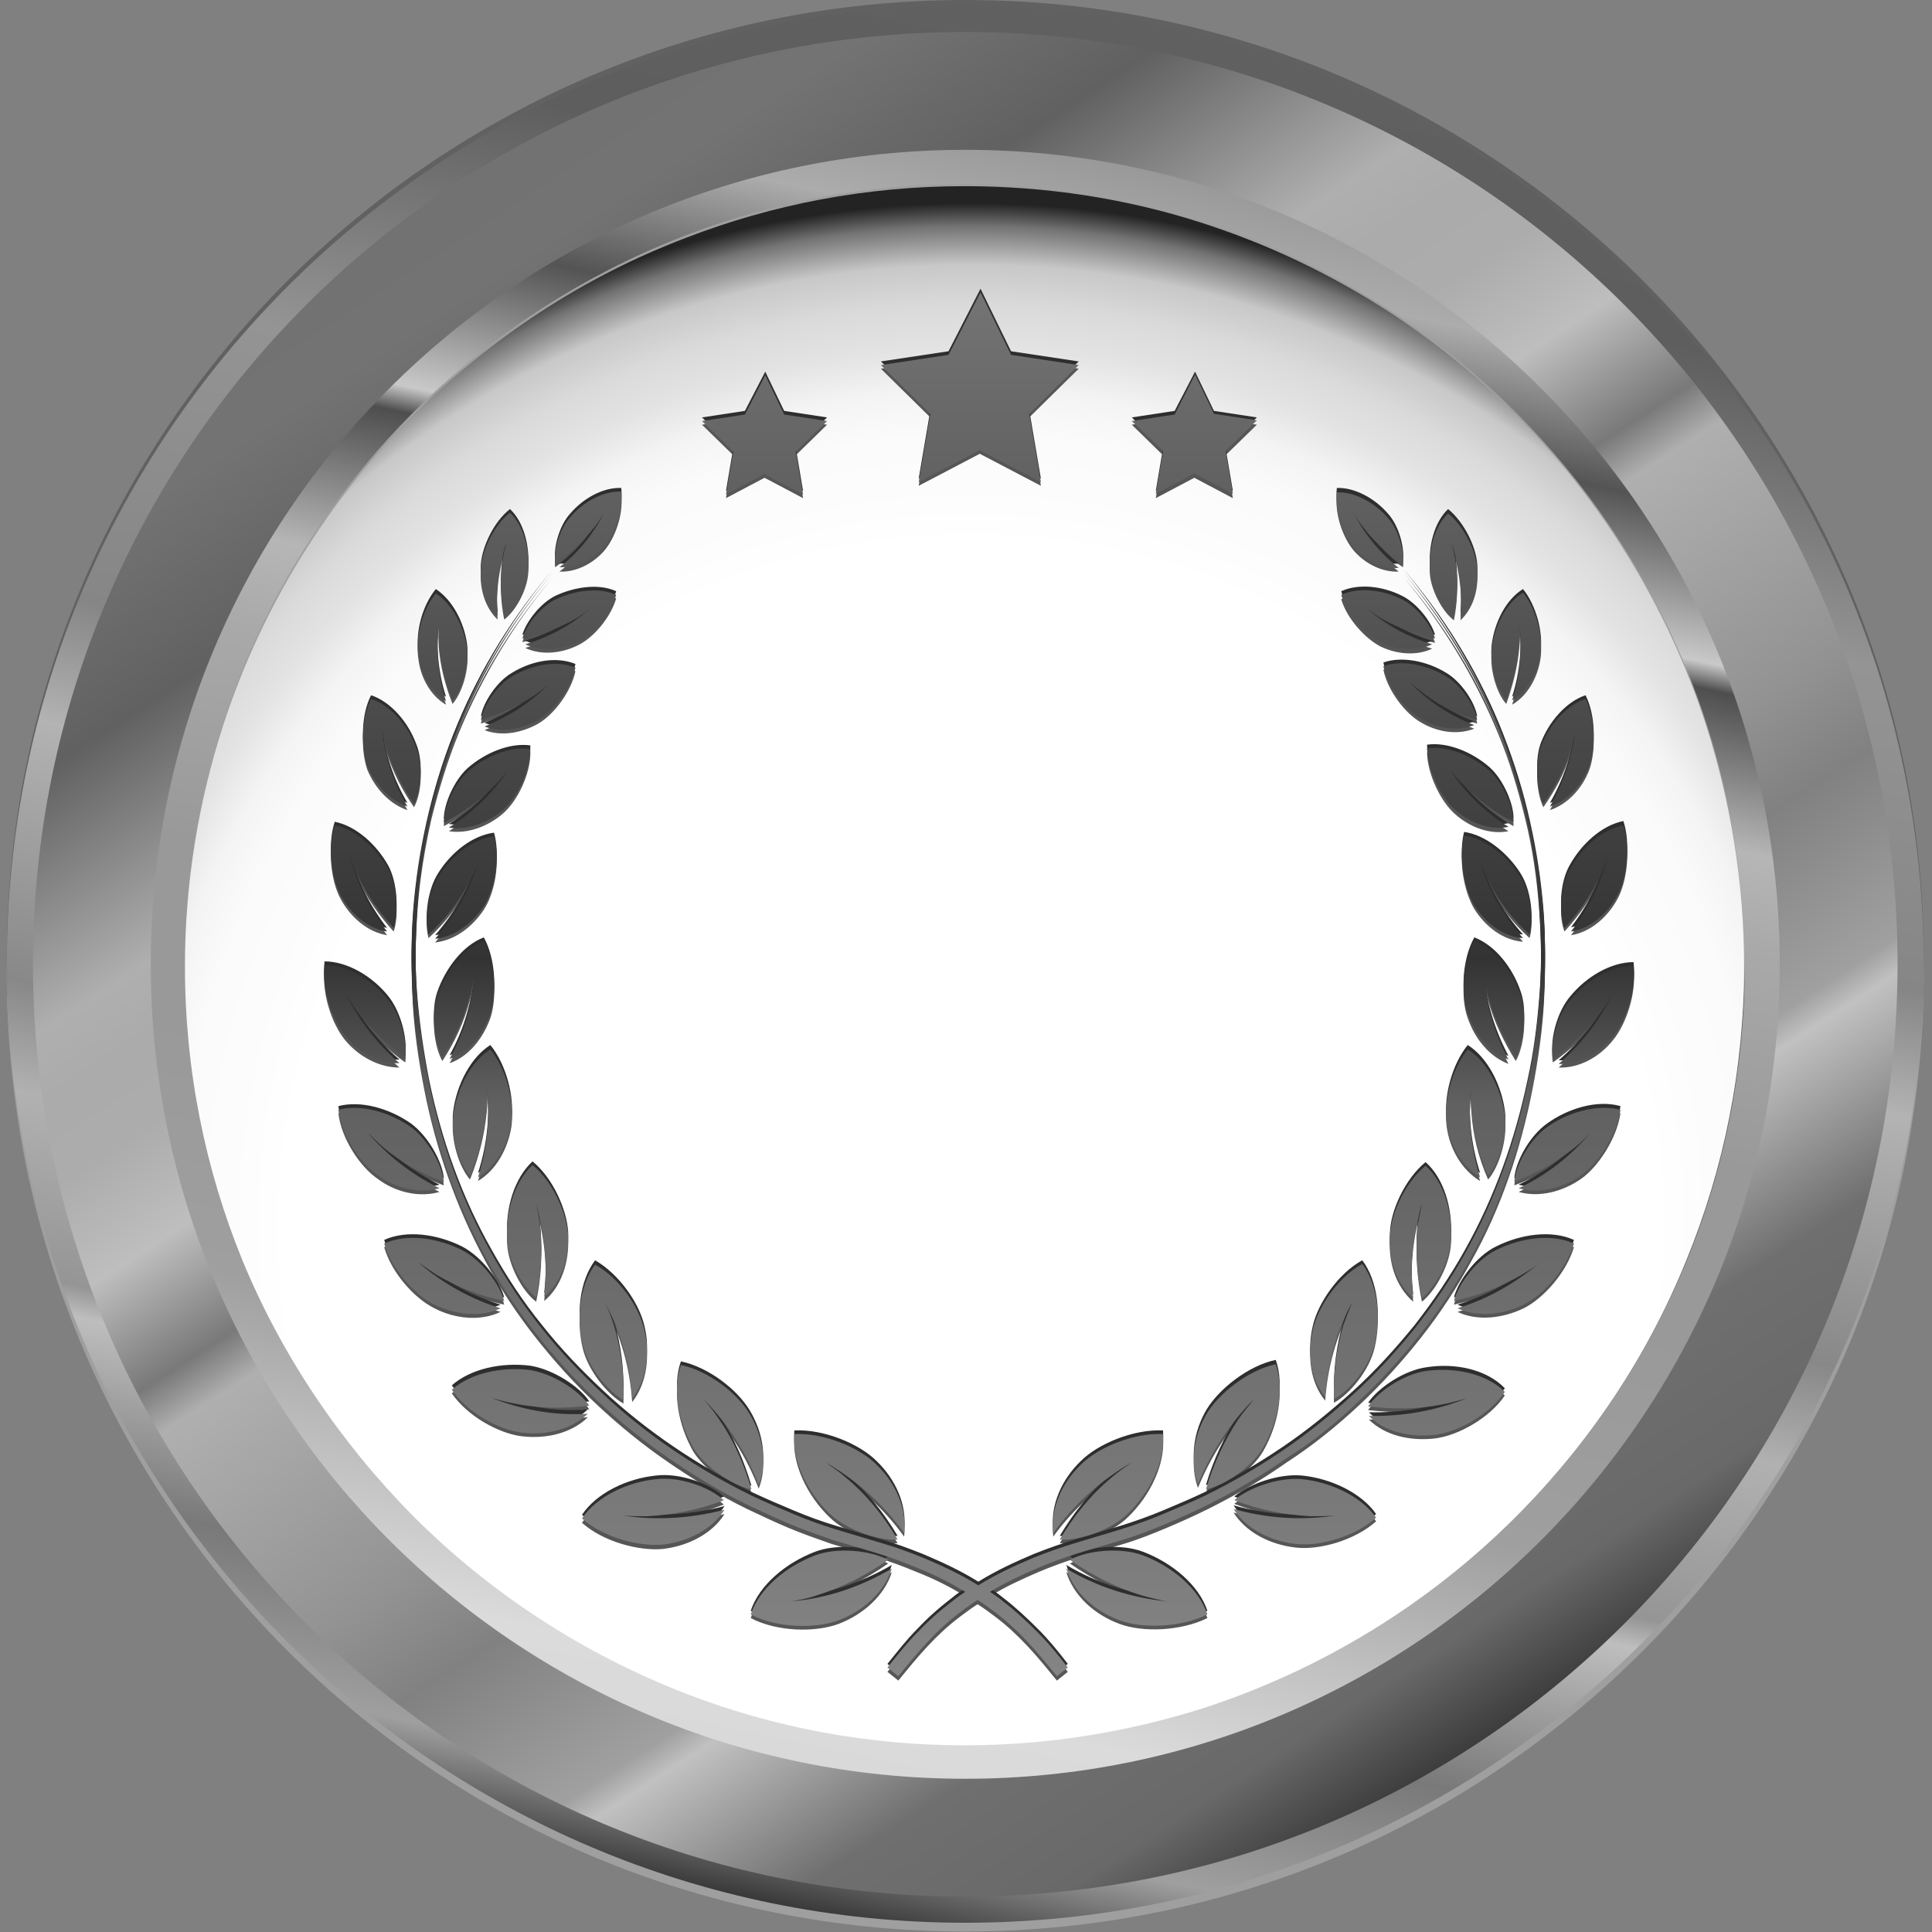 <svg width="177" height="177" viewBox="0 0 177 177" fill="none" xmlns="http://www.w3.org/2000/svg">
<rect x="0" y="0" width="177" height="177" fill="#808080" stroke="none"/>
<path d="M88.431 176.953C136.927 176.953 176.241 137.639 176.241 89.143C176.241 40.647 136.927 1.333 88.431 1.333C39.935 1.333 0.621 40.647 0.621 89.143C0.621 137.639 39.935 176.953 88.431 176.953Z" fill="#9F9F9F"/>
<path d="M88.431 175.621C136.927 175.621 176.241 136.307 176.241 87.811C176.241 39.314 136.927 0 88.431 0C39.935 0 0.621 39.314 0.621 87.811C0.621 136.307 39.935 175.621 88.431 175.621Z" fill="#616161"/>
<path d="M88.431 176.153C136.927 176.153 176.241 136.84 176.241 88.344C176.241 39.847 136.927 0.533 88.431 0.533C39.935 0.533 0.621 39.847 0.621 88.344C0.621 136.84 39.935 176.153 88.431 176.153Z" fill="url(#paint0_linear_801_1063)"/>
<path d="M88.431 173.755C135.603 173.755 173.843 135.515 173.843 88.343C173.843 41.172 135.603 2.932 88.431 2.932C41.26 2.932 3.02 41.172 3.02 88.343C3.02 135.515 41.26 173.755 88.431 173.755Z" fill="url(#paint1_linear_801_1063)"/>
<path d="M88.431 162.962C129.642 162.962 163.05 129.554 163.05 88.343C163.05 47.133 129.642 13.725 88.431 13.725C47.22 13.725 13.812 47.133 13.812 88.343C13.812 129.554 47.22 162.962 88.431 162.962Z" fill="url(#paint2_linear_801_1063)"/>
<path d="M88.365 17.922C127.606 17.922 159.519 49.635 159.786 88.81C159.786 88.61 159.786 88.477 159.786 88.277C159.786 48.836 127.806 16.856 88.365 16.856C48.924 16.856 16.944 48.836 16.944 88.277C16.944 88.477 16.944 88.61 16.944 88.81C17.277 49.635 49.124 17.922 88.365 17.922Z" fill="#9F9F9F"/>
<path d="M88.431 158.765C49.19 158.765 17.277 127.052 17.011 87.877C17.011 88.077 17.011 88.21 17.011 88.41C17.011 127.851 48.99 159.831 88.431 159.831C127.873 159.831 159.852 127.851 159.852 88.41C159.852 88.21 159.852 88.077 159.852 87.877C159.519 127.052 127.673 158.765 88.431 158.765Z" fill="#616161"/>
<path d="M37.864 138.911C44.926 145.973 53.388 151.503 62.848 155.167C70.776 158.232 79.371 159.897 88.365 159.897C95.893 159.897 103.222 158.698 110.018 156.566C121.011 153.035 130.871 146.972 138.866 138.977C145.528 132.315 150.925 124.32 154.522 115.393C157.92 107.065 159.786 98.004 159.786 88.477C159.786 80.748 158.52 73.287 156.254 66.291C152.723 55.498 146.727 45.838 138.866 37.976C130.871 29.981 121.011 23.918 110.018 20.387C103.155 18.189 95.893 17.056 88.365 17.056C79.371 17.056 70.776 18.722 62.848 21.786C53.388 25.384 44.926 30.98 37.864 38.043C30.003 45.904 24.006 55.565 20.475 66.358C18.21 73.353 16.944 80.815 16.944 88.543C16.944 98.07 18.81 107.131 22.208 115.459C25.805 124.187 31.202 132.182 37.864 138.911Z" fill="url(#paint3_radial_801_1063)"/>
<path d="M75.972 138.977C73.973 137.045 72.574 134.18 72.774 131.715C75.439 131.582 78.704 132.915 80.303 134.514C82.035 136.179 83.101 138.511 82.834 140.776C80.902 138.111 78.437 135.913 75.639 134.314C76.305 134.78 76.905 135.18 77.504 135.713C79.436 137.312 80.969 139.244 82.235 141.376C80.502 141.509 77.571 140.576 75.972 138.977ZM68.843 136.779C68.177 134.514 67.244 132.315 65.845 130.316C65.445 129.717 64.979 129.117 64.446 128.517C66.711 130.783 68.377 133.448 69.51 136.379C70.309 134.38 69.909 131.915 68.71 129.917C67.578 127.984 64.912 125.919 62.381 125.386C61.581 127.651 62.181 130.649 63.514 132.981C64.646 134.78 67.111 136.446 68.843 136.779ZM54.519 116.192C53.12 118.058 52.787 120.989 53.387 123.521C53.853 125.519 55.652 127.785 57.118 128.584C57.184 126.252 56.918 123.987 56.252 121.788C56.052 121.122 55.785 120.389 55.452 119.723C56.918 122.455 57.717 125.386 57.917 128.451C59.183 126.852 59.583 124.453 59.05 122.255C58.583 120.123 56.718 117.391 54.519 116.192ZM52.054 113.594C51.921 111.528 50.655 108.664 48.79 107.131C47.124 108.664 46.325 111.395 46.458 113.86C46.524 115.859 47.857 118.324 49.123 119.257C49.589 117.058 49.722 114.86 49.456 112.594C49.389 111.928 49.256 111.195 49.056 110.529C49.922 113.327 50.189 116.259 49.856 119.19C51.388 117.924 52.121 115.726 52.054 113.594ZM43.793 108.197C45.458 107.198 46.524 105.266 46.858 103.2C47.124 101.202 46.391 98.27 44.925 96.472C43.127 97.604 41.861 100.069 41.528 102.468C41.261 104.4 42.061 106.931 43.06 108.064C43.859 106.065 44.392 104 44.592 101.868C44.659 101.202 44.659 100.535 44.592 99.869C44.925 102.667 44.659 105.466 43.793 108.197ZM44.925 93.273C45.525 91.475 45.392 88.543 44.326 86.611C42.394 87.344 40.795 89.476 40.062 91.608C39.462 93.34 39.795 95.939 40.528 97.204C41.661 95.472 42.527 93.607 43.06 91.608C43.26 91.008 43.327 90.342 43.46 89.676C43.26 92.407 42.527 95.006 41.194 97.404C42.927 96.805 44.259 95.139 44.925 93.273ZM39.262 85.945C40.728 84.612 41.927 83.08 42.927 81.281C43.26 80.748 43.46 80.149 43.726 79.616C42.927 82.081 41.594 84.346 39.862 86.345C41.661 86.145 43.26 84.946 44.326 83.347C45.325 81.814 45.858 79.016 45.258 76.951C43.26 77.217 41.328 78.75 40.129 80.682C39.196 82.147 38.863 84.612 39.262 85.945ZM41.128 76.151C42.794 76.418 44.659 75.751 46.058 74.552C47.391 73.42 48.59 70.955 48.59 68.956C46.724 68.689 44.459 69.622 42.86 71.021C41.594 72.154 40.661 74.352 40.661 75.685C42.327 74.819 43.926 73.753 45.258 72.354C45.658 71.954 46.058 71.488 46.458 71.021C45.059 73.087 43.26 74.819 41.128 76.151ZM46.924 62.294C45.525 63.093 44.259 65.025 44.059 66.291C45.791 65.758 47.457 65.025 48.989 64.026C49.456 63.693 49.922 63.359 50.322 62.96C48.656 64.692 46.658 65.958 44.392 66.891C45.925 67.49 47.79 67.157 49.323 66.291C50.788 65.425 52.321 63.359 52.72 61.494C50.922 60.828 48.656 61.294 46.924 62.294ZM56.451 54.832C54.852 54.099 52.654 54.432 50.922 55.231C49.523 55.898 48.19 57.63 47.857 58.829C49.523 58.496 51.188 57.896 52.72 57.03C53.187 56.764 53.653 56.431 54.053 56.097C52.321 57.63 50.322 58.696 48.123 59.362C49.523 60.028 51.321 59.895 52.854 59.162C54.319 58.496 55.918 56.63 56.451 54.832ZM72.508 147.039C73.307 146.906 74.04 146.772 74.773 146.506C77.171 145.773 79.37 144.64 81.369 143.241C79.77 142.375 76.705 142.042 74.64 142.842C72.041 143.841 69.576 145.84 68.777 148.238C71.175 149.504 74.706 149.571 76.838 148.771C79.103 147.905 81.035 146.173 81.702 144.041C78.837 145.773 75.772 146.772 72.508 147.039ZM57.051 139.244C57.784 139.31 58.583 139.31 59.316 139.31C61.715 139.177 64.046 138.711 66.312 137.845C65.046 136.646 62.248 135.646 60.116 135.913C57.451 136.179 54.653 137.512 53.32 139.51C55.252 141.243 58.517 142.109 60.715 141.909C63.047 141.642 65.246 140.51 66.378 138.711C63.314 139.51 60.182 139.71 57.051 139.244ZM44.992 128.384C45.658 128.584 46.391 128.784 47.124 128.917C49.389 129.384 51.721 129.384 53.986 129.117C53.053 127.718 50.655 126.186 48.59 125.852C45.991 125.519 43.127 126.119 41.394 127.651C42.794 129.717 45.658 131.316 47.79 131.582C50.055 131.849 52.321 131.316 53.853 129.85C50.855 130.05 47.857 129.517 44.992 128.384ZM45.858 120.189C43.06 119.323 40.462 117.858 38.263 115.926C38.796 116.325 39.396 116.725 39.995 117.125C41.927 118.257 43.993 119.057 46.191 119.523C45.791 117.991 44.126 115.792 42.327 114.86C40.062 113.727 37.264 113.327 35.198 114.26C35.865 116.592 37.93 118.924 39.795 119.856C41.727 120.856 44.059 121.056 45.858 120.189ZM40.262 109.197C37.73 107.931 35.465 106.199 33.666 104.067C34.132 104.533 34.599 104.999 35.132 105.466C36.797 106.865 38.663 107.864 40.661 108.597C40.528 107.065 39.196 104.733 37.663 103.6C35.665 102.201 33.066 101.468 31.001 102.001C31.268 104.266 32.933 106.865 34.599 107.997C36.264 109.263 38.463 109.73 40.262 109.197ZM36.597 97.804C34.532 96.005 32.867 93.873 31.667 91.408C32 91.941 32.334 92.541 32.733 93.074C33.999 94.739 35.465 96.138 37.13 97.338C37.33 95.872 36.731 93.407 35.532 91.941C34.066 90.142 31.801 88.81 29.735 88.81C29.469 91.008 30.401 93.806 31.601 95.272C32.867 96.805 34.732 97.804 36.597 97.804ZM35.465 85.678C33.866 83.613 32.667 81.281 32.067 78.75C32.267 79.349 32.467 79.949 32.733 80.482C33.599 82.281 34.732 83.88 36.065 85.345C36.531 84.013 36.398 81.548 35.598 80.015C34.532 78.083 32.667 76.351 30.668 75.951C30.002 77.95 30.335 80.748 31.201 82.347C32.134 84.079 33.733 85.412 35.465 85.678ZM37.33 74.219C36.065 72.087 35.265 69.689 34.998 67.157C35.132 67.757 35.265 68.356 35.398 68.889C35.998 70.755 36.864 72.42 37.93 73.953C38.596 72.753 38.796 70.422 38.13 68.823C37.397 66.824 35.798 64.959 33.999 64.359C33.066 66.158 33.066 68.889 33.666 70.555C34.399 72.287 35.731 73.686 37.33 74.219ZM40.861 64.559C40.129 62.294 39.929 59.895 40.195 57.497C40.195 58.096 40.195 58.629 40.195 59.229C40.328 61.028 40.795 62.827 41.461 64.492C42.327 63.493 42.993 61.361 42.794 59.762C42.527 57.763 41.461 55.698 39.929 54.698C38.663 56.231 38.063 58.696 38.33 60.361C38.53 62.094 39.462 63.759 40.861 64.559ZM46.391 50.035C46.258 50.568 46.125 51.101 46.058 51.634C45.791 53.366 45.858 55.098 46.191 56.764C47.191 56.031 48.257 54.165 48.39 52.566C48.523 50.634 47.99 48.502 46.724 47.303C45.259 48.436 44.193 50.701 44.059 52.3C43.926 53.966 44.459 55.698 45.592 56.764C45.392 54.498 45.658 52.233 46.391 50.035ZM54.453 48.702C54.786 48.303 55.052 47.836 55.319 47.436C54.319 49.368 52.987 51.034 51.255 52.367C52.72 52.433 54.253 51.7 55.319 50.501C56.318 49.368 57.118 47.17 56.918 45.438C55.252 45.371 53.453 46.37 52.254 47.77C51.255 48.836 50.722 50.834 50.855 51.967C52.187 51.034 53.387 49.968 54.453 48.702ZM124.541 128.717C126.606 126.785 128.472 124.72 130.204 122.521C131.936 120.323 133.468 117.991 134.801 115.526C137.532 110.662 139.331 105.266 140.397 99.803C140.93 97.071 141.33 94.273 141.463 91.541C141.596 88.743 141.596 85.945 141.33 83.213C141.063 80.415 140.597 77.684 139.931 74.952C139.265 72.22 138.398 69.622 137.332 67.024C135.201 61.894 132.202 57.097 128.605 52.9C132.136 57.163 135.067 61.96 137.199 67.09C138.265 69.622 139.065 72.287 139.731 75.019C140.397 77.684 140.797 80.482 140.997 83.213C141.197 85.945 141.263 88.743 141.063 91.541C140.864 94.273 140.53 97.071 139.931 99.736C138.798 105.133 136.933 110.396 134.201 115.259C132.869 117.658 131.27 119.99 129.604 122.122C127.872 124.254 126.006 126.319 123.941 128.184C121.876 130.05 119.744 131.782 117.479 133.314C115.213 134.847 112.815 136.246 110.35 137.445C109.084 138.045 107.818 138.578 106.552 139.111C105.286 139.644 103.954 140.11 102.688 140.51C102.022 140.71 101.356 140.909 100.689 141.109C100.023 141.309 99.357 141.509 98.691 141.709C97.358 142.109 96.026 142.575 94.693 143.108C92.961 143.841 91.229 144.64 89.63 145.64C88.031 144.64 86.299 143.841 84.567 143.108C83.234 142.575 81.968 142.109 80.569 141.709C79.903 141.509 79.237 141.309 78.57 141.109C77.904 140.909 77.238 140.71 76.572 140.51C75.239 140.11 73.973 139.644 72.707 139.111C71.442 138.578 70.176 138.045 68.91 137.445C66.445 136.246 64.046 134.847 61.781 133.314C59.516 131.782 57.317 130.05 55.319 128.184C53.32 126.319 51.388 124.32 49.656 122.122C47.923 119.99 46.391 117.658 45.059 115.259C42.327 110.462 40.462 105.199 39.329 99.736C38.796 97.004 38.396 94.273 38.196 91.541C37.997 88.81 38.063 86.011 38.263 83.213C38.463 80.482 38.929 77.684 39.529 75.019C40.195 72.354 40.995 69.689 42.061 67.09C44.193 61.96 47.057 57.163 50.655 52.9C47.057 57.097 44.059 61.894 41.927 67.024C40.861 69.555 39.995 72.22 39.329 74.952C38.663 77.684 38.196 80.415 37.93 83.213C37.663 86.011 37.663 88.81 37.797 91.541C37.93 94.34 38.33 97.071 38.863 99.803C39.929 105.266 41.794 110.596 44.459 115.526C45.791 117.991 47.324 120.323 49.056 122.521C50.788 124.72 52.654 126.785 54.719 128.717C56.785 130.649 58.916 132.382 61.248 133.981C63.58 135.58 65.978 137.045 68.444 138.245C69.709 138.844 70.975 139.444 72.241 139.977C73.507 140.51 74.84 140.976 76.172 141.442C76.838 141.642 77.504 141.842 78.171 142.042C78.837 142.242 79.503 142.442 80.169 142.642C81.502 143.041 82.768 143.508 84.034 144.041C85.566 144.64 87.032 145.373 88.431 146.239C88.031 146.506 87.631 146.772 87.231 147.105C86.099 147.972 85.033 148.904 84.034 149.97C83.034 150.97 82.168 152.102 81.302 153.168L82.301 153.968C83.167 152.902 84.034 151.836 84.966 150.836C85.899 149.837 86.898 148.904 87.964 148.105C88.497 147.705 89.03 147.305 89.563 146.972C90.096 147.305 90.629 147.705 91.162 148.105C92.228 148.904 93.228 149.837 94.16 150.836C95.093 151.836 95.959 152.902 96.825 153.968L97.825 153.168C96.959 152.036 96.092 150.97 95.093 149.97C94.094 148.971 93.028 147.972 91.895 147.105C91.495 146.772 91.096 146.506 90.696 146.239C92.095 145.373 93.561 144.707 95.093 144.041C96.359 143.508 97.625 143.041 98.957 142.642C99.624 142.442 100.29 142.242 100.956 142.042C101.622 141.842 102.288 141.642 102.955 141.442C104.287 141.043 105.62 140.51 106.885 139.977C108.151 139.444 109.484 138.844 110.683 138.245C113.215 136.979 115.613 135.58 117.878 133.981C120.343 132.382 122.542 130.583 124.541 128.717ZM103.688 134.314C103.021 134.78 102.422 135.18 101.822 135.713C99.89 137.312 98.358 139.244 97.092 141.376C98.891 141.509 101.822 140.51 103.354 138.977C105.353 137.045 106.752 134.18 106.552 131.715C103.887 131.582 100.623 132.915 99.024 134.514C97.292 136.179 96.226 138.511 96.492 140.776C98.424 138.111 100.889 135.979 103.688 134.314ZM114.88 128.517C114.414 129.117 113.948 129.65 113.481 130.316C112.149 132.315 111.149 134.514 110.483 136.779C112.149 136.446 114.68 134.78 115.746 132.915C117.079 130.583 117.678 127.585 116.879 125.32C114.347 125.853 111.682 127.984 110.55 129.85C109.351 131.849 109.017 134.314 109.75 136.312C110.949 133.381 112.682 130.716 114.88 128.517ZM123.874 119.657C123.608 120.323 123.341 120.989 123.075 121.722C122.409 123.987 122.142 126.252 122.209 128.517C123.675 127.718 125.473 125.519 125.94 123.454C126.539 120.922 126.206 117.991 124.807 116.125C122.609 117.325 120.743 120.056 120.277 122.122C119.744 124.32 120.077 126.719 121.409 128.318C121.609 125.32 122.409 122.388 123.874 119.657ZM130.27 119.257C131.536 118.257 132.869 115.792 132.935 113.86C133.069 111.329 132.269 108.597 130.603 107.131C128.738 108.664 127.406 111.528 127.339 113.594C127.206 115.792 127.939 117.924 129.471 119.257C129.138 116.325 129.404 113.394 130.27 110.596C130.137 111.262 130.004 111.995 129.871 112.661C129.671 114.86 129.804 117.058 130.27 119.257ZM134.801 101.868C134.934 104 135.467 106.132 136.333 108.064C137.332 106.931 138.132 104.333 137.865 102.468C137.532 100.069 136.267 97.604 134.468 96.472C133.002 98.27 132.269 101.202 132.536 103.2C132.802 105.266 133.935 107.198 135.6 108.197C134.734 105.466 134.468 102.667 134.801 99.869C134.734 100.535 134.734 101.202 134.801 101.868ZM138.865 97.204C139.598 95.939 139.931 93.34 139.331 91.608C138.598 89.409 136.999 87.344 135.067 86.611C134.001 88.543 133.801 91.475 134.468 93.273C135.134 95.206 136.466 96.805 138.199 97.471C136.933 95.072 136.133 92.474 135.933 89.743C136 90.409 136.133 91.008 136.333 91.675C136.866 93.607 137.799 95.472 138.865 97.204ZM140.131 85.945C140.53 84.612 140.264 82.147 139.265 80.615C138.065 78.75 136.067 77.151 134.135 76.884C133.602 78.949 134.135 81.681 135.067 83.28C136.133 84.946 137.732 86.145 139.531 86.278C137.799 84.346 136.466 82.081 135.667 79.549C135.933 80.149 136.133 80.682 136.466 81.215C137.399 83.08 138.665 84.612 140.131 85.945ZM138.665 75.685C138.665 74.352 137.732 72.154 136.466 71.021C134.867 69.622 132.602 68.689 130.737 68.956C130.803 71.021 132.003 73.42 133.268 74.552C134.668 75.818 136.533 76.484 138.199 76.151C136.067 74.819 134.268 73.087 132.869 70.955C133.268 71.421 133.602 71.887 134.068 72.287C135.467 73.686 136.999 74.819 138.665 75.685ZM135.334 66.291C135.134 65.025 133.868 63.093 132.469 62.294C130.737 61.227 128.405 60.761 126.739 61.361C127.139 63.293 128.738 65.358 130.137 66.158C131.669 67.09 133.535 67.357 135.067 66.757C132.802 65.891 130.803 64.559 129.138 62.827C129.604 63.226 130.004 63.559 130.47 63.892C131.936 65.092 133.602 65.825 135.334 66.291ZM131.47 58.896C131.136 57.697 129.804 55.964 128.405 55.298C126.673 54.432 124.474 54.165 122.875 54.898C123.408 56.697 125.074 58.496 126.473 59.229C128.005 59.962 129.804 60.095 131.203 59.429C129.005 58.763 127.006 57.697 125.274 56.164C125.74 56.497 126.14 56.83 126.606 57.097C128.205 57.963 129.804 58.496 131.47 58.896ZM104.753 142.842C102.688 142.042 99.557 142.375 98.025 143.241C100.023 144.64 102.222 145.773 104.62 146.506C105.353 146.706 106.153 146.906 106.885 147.039C103.621 146.706 100.49 145.706 97.691 144.041C98.358 146.173 100.223 147.905 102.555 148.771C104.687 149.571 108.218 149.437 110.616 148.238C109.817 145.906 107.352 143.841 104.753 142.842ZM119.277 135.846C117.145 135.646 114.347 136.646 113.081 137.778C115.347 138.644 117.612 139.111 120.077 139.244C120.81 139.244 121.609 139.244 122.342 139.177C119.211 139.644 116.08 139.444 113.015 138.578C114.147 140.376 116.346 141.509 118.678 141.776C120.876 142.042 124.141 141.109 126.073 139.377C124.741 137.445 121.942 136.179 119.277 135.846ZM130.737 125.919C128.671 126.186 126.273 127.785 125.34 129.184C127.605 129.45 129.937 129.45 132.202 128.984C132.935 128.851 133.602 128.651 134.334 128.451C131.536 129.583 128.472 130.116 125.407 130.05C126.873 131.516 129.204 132.049 131.47 131.782C133.602 131.516 136.466 129.917 137.865 127.851C136.2 126.186 133.335 125.586 130.737 125.919ZM137.066 114.86C135.267 115.726 133.602 117.991 133.202 119.523C135.4 119.057 137.466 118.257 139.398 117.125C139.997 116.792 140.597 116.392 141.13 115.926C138.931 117.858 136.333 119.323 133.535 120.189C135.334 121.056 137.666 120.789 139.598 119.856C141.463 118.924 143.528 116.525 144.195 114.26C142.129 113.327 139.331 113.727 137.066 114.86ZM141.73 103.6C140.131 104.733 138.865 107.065 138.732 108.597C140.73 107.864 142.596 106.798 144.261 105.466C144.794 105.066 145.261 104.6 145.727 104.067C143.928 106.265 141.663 107.997 139.131 109.197C140.997 109.73 143.129 109.197 144.861 107.997C146.46 106.865 148.126 104.266 148.459 102.001C146.327 101.468 143.662 102.201 141.73 103.6ZM143.862 91.941C142.662 93.34 141.996 95.872 142.263 97.338C143.928 96.138 145.461 94.739 146.66 93.074C147.06 92.541 147.393 92.008 147.726 91.408C146.527 93.873 144.861 96.005 142.796 97.804C144.661 97.871 146.527 96.871 147.792 95.272C148.992 93.806 149.924 91.008 149.658 88.81C147.593 88.81 145.327 90.142 143.862 91.941ZM143.795 80.015C142.929 81.548 142.796 84.013 143.329 85.345C144.661 83.88 145.794 82.281 146.66 80.482C146.926 79.882 147.126 79.349 147.326 78.75C146.66 81.281 145.527 83.613 143.928 85.678C145.66 85.412 147.259 84.079 148.192 82.347C149.058 80.748 149.391 77.95 148.725 75.951C146.726 76.351 144.861 78.083 143.795 80.015ZM141.397 73.953C142.462 72.42 143.395 70.755 143.928 68.889C144.128 68.29 144.261 67.757 144.328 67.157C144.061 69.622 143.262 72.021 141.996 74.219C143.595 73.686 144.928 72.287 145.594 70.555C146.193 68.889 146.193 66.224 145.261 64.359C143.462 64.959 141.863 66.824 141.13 68.823C140.597 70.422 140.797 72.753 141.397 73.953ZM139.198 59.229C139.265 58.629 139.265 58.096 139.198 57.497C139.464 59.895 139.265 62.294 138.532 64.559C139.931 63.759 140.864 62.094 141.13 60.361C141.397 58.696 140.73 56.164 139.531 54.698C137.999 55.631 136.933 57.697 136.666 59.762C136.466 61.361 137.133 63.559 137.999 64.492C138.598 62.76 139.065 61.028 139.198 59.229ZM133.202 56.83C133.535 55.098 133.602 53.433 133.335 51.7C133.268 51.167 133.135 50.634 133.002 50.101C133.735 52.3 134.001 54.565 133.801 56.83C134.934 55.764 135.467 54.099 135.334 52.367C135.201 50.768 134.135 48.569 132.669 47.37C131.403 48.569 130.87 50.701 131.003 52.633C131.136 54.165 132.202 56.097 133.202 56.83ZM128.138 52.367C126.473 51.034 125.074 49.368 124.074 47.436C124.341 47.903 124.607 48.303 124.94 48.702C125.94 50.035 127.206 51.101 128.538 51.967C128.671 50.834 128.138 48.836 127.139 47.77C125.94 46.37 124.074 45.371 122.475 45.438C122.276 47.17 123.075 49.368 124.074 50.501C125.14 51.7 126.673 52.433 128.138 52.367ZM86.898 32.846L80.702 33.779L85.233 38.242L84.167 44.505L89.763 41.574L95.36 44.505L94.294 38.242L98.824 33.779L92.628 32.846L89.83 27.116L86.898 32.846ZM68.244 38.309L64.313 38.909L67.178 41.707L66.511 45.638L70.043 43.772L73.574 45.638L72.907 41.707L75.772 38.909L71.841 38.309L70.109 34.711L68.244 38.309ZM107.618 38.309L103.688 38.909L106.552 41.707L105.886 45.638L109.417 43.772L112.948 45.638L112.282 41.707L115.147 38.909L111.216 38.309L109.484 34.711L107.618 38.309Z" fill="#565656"/>
<path d="M75.972 138.311C73.973 136.379 72.574 133.514 72.774 131.049C75.439 130.916 78.704 132.248 80.303 133.847C82.035 135.513 83.101 137.845 82.834 140.11C80.902 137.445 78.437 135.246 75.639 133.647C76.305 134.114 76.905 134.514 77.504 135.047C79.436 136.646 80.969 138.578 82.235 140.71C80.502 140.843 77.571 139.843 75.972 138.311ZM68.843 136.113C68.177 133.847 67.244 131.649 65.845 129.65C65.445 129.05 64.979 128.451 64.446 127.851C66.711 130.116 68.377 132.781 69.51 135.713C70.309 133.714 69.909 131.249 68.71 129.25C67.578 127.318 64.912 125.253 62.381 124.72C61.581 126.985 62.181 129.983 63.514 132.315C64.646 134.114 67.111 135.779 68.843 136.113ZM54.519 115.459C53.12 117.325 52.787 120.256 53.387 122.788C53.853 124.786 55.652 127.052 57.118 127.851C57.184 125.519 56.918 123.254 56.252 121.056C56.052 120.389 55.785 119.656 55.452 118.99C56.918 121.722 57.717 124.653 57.917 127.718C59.183 126.119 59.583 123.721 59.05 121.522C58.583 119.39 56.718 116.725 54.519 115.459ZM52.054 112.861C51.921 110.796 50.655 107.931 48.79 106.398C47.124 107.931 46.325 110.662 46.458 113.127C46.524 115.126 47.857 117.591 49.123 118.524C49.589 116.325 49.722 114.127 49.456 111.862C49.389 111.195 49.256 110.462 49.056 109.796C49.922 112.594 50.189 115.526 49.856 118.457C51.388 117.258 52.121 115.059 52.054 112.861ZM43.793 107.464C45.458 106.465 46.524 104.533 46.858 102.468C47.124 100.469 46.391 97.537 44.925 95.739C43.127 96.871 41.861 99.336 41.528 101.735C41.261 103.667 42.061 106.198 43.06 107.331C43.859 105.332 44.392 103.267 44.592 101.135C44.659 100.469 44.659 99.803 44.592 99.136C44.925 101.935 44.659 104.799 43.793 107.464ZM44.925 92.541C45.525 90.742 45.392 87.81 44.326 85.878C42.394 86.611 40.795 88.743 40.062 90.875C39.462 92.607 39.795 95.206 40.528 96.471C41.661 94.739 42.527 92.874 43.06 90.875C43.26 90.275 43.327 89.609 43.46 88.943C43.26 91.674 42.527 94.273 41.194 96.671C42.927 96.072 44.259 94.473 44.925 92.541ZM39.262 85.279C40.728 83.946 41.927 82.414 42.927 80.615C43.26 80.082 43.46 79.482 43.726 78.949C42.927 81.415 41.594 83.68 39.862 85.678C41.661 85.478 43.26 84.279 44.326 82.68C45.325 81.148 45.858 78.35 45.258 76.284C43.26 76.551 41.328 78.083 40.129 80.015C39.196 81.481 38.863 83.946 39.262 85.279ZM41.128 75.485C42.794 75.751 44.659 75.085 46.058 73.886C47.391 72.753 48.59 70.288 48.59 68.29C46.724 68.023 44.459 68.956 42.86 70.355C41.594 71.488 40.661 73.686 40.661 75.019C42.327 74.153 43.926 73.087 45.258 71.687C45.658 71.288 46.058 70.821 46.458 70.355C45.059 72.42 43.26 74.153 41.128 75.485ZM46.924 61.627C45.525 62.427 44.259 64.359 44.059 65.625C45.791 65.092 47.457 64.359 48.989 63.359C49.456 63.026 49.922 62.693 50.322 62.294C48.656 64.026 46.658 65.292 44.392 66.224C45.925 66.824 47.79 66.491 49.323 65.625C50.788 64.759 52.321 62.693 52.72 60.828C50.922 60.095 48.656 60.561 46.924 61.627ZM56.451 54.165C54.852 53.432 52.654 53.766 50.922 54.565C49.523 55.231 48.19 56.964 47.857 58.163C49.523 57.83 51.188 57.23 52.72 56.364C53.187 56.097 53.653 55.764 54.053 55.431C52.321 56.964 50.322 58.03 48.123 58.696C49.523 59.362 51.321 59.229 52.854 58.496C54.319 57.763 55.918 55.964 56.451 54.165ZM72.508 146.373C73.307 146.239 74.04 146.106 74.773 145.84C77.171 145.107 79.37 143.974 81.369 142.575C79.77 141.709 76.705 141.376 74.64 142.175C72.041 143.175 69.576 145.173 68.777 147.572C71.175 148.838 74.706 148.904 76.838 148.105C79.103 147.239 81.035 145.506 81.702 143.375C78.837 145.04 75.772 146.039 72.508 146.373ZM57.051 138.511C57.784 138.578 58.583 138.578 59.316 138.578C61.715 138.444 64.046 137.978 66.312 137.112C65.046 135.913 62.248 134.913 60.116 135.18C57.451 135.446 54.653 136.779 53.32 138.777C55.252 140.51 58.517 141.376 60.715 141.176C63.047 140.909 65.246 139.777 66.378 137.978C63.314 138.777 60.182 138.977 57.051 138.511ZM44.992 127.651C45.658 127.851 46.391 128.051 47.124 128.184C49.389 128.651 51.721 128.651 53.986 128.384C53.053 126.985 50.655 125.453 48.59 125.12C45.991 124.786 43.127 125.386 41.394 126.918C42.794 128.984 45.658 130.583 47.79 130.849C50.055 131.116 52.321 130.583 53.853 129.117C50.855 129.384 47.857 128.851 44.992 127.651ZM45.858 119.523C43.06 118.657 40.462 117.191 38.263 115.259C38.796 115.659 39.396 116.059 39.995 116.459C41.927 117.591 43.993 118.391 46.191 118.857C45.791 117.325 44.126 115.126 42.327 114.193C40.062 113.061 37.264 112.661 35.198 113.594C35.865 115.926 37.93 118.257 39.795 119.19C41.727 120.123 44.059 120.323 45.858 119.523ZM40.262 108.53C37.73 107.264 35.465 105.532 33.666 103.4C34.132 103.867 34.599 104.333 35.132 104.799C36.797 106.198 38.663 107.198 40.661 107.931C40.528 106.398 39.196 104.067 37.663 102.934C35.665 101.535 33.066 100.802 31.001 101.335C31.268 103.6 32.933 106.198 34.599 107.331C36.264 108.53 38.463 109.063 40.262 108.53ZM36.597 97.071C34.532 95.272 32.867 93.14 31.667 90.675C32 91.208 32.334 91.808 32.733 92.341C33.999 94.006 35.465 95.406 37.13 96.605C37.33 95.139 36.731 92.674 35.532 91.208C34.066 89.409 31.801 88.077 29.735 88.077C29.469 90.275 30.401 93.074 31.601 94.539C32.867 96.138 34.732 97.138 36.597 97.071ZM35.465 85.012C33.866 82.947 32.667 80.615 32.067 78.083C32.267 78.683 32.467 79.282 32.733 79.816C33.599 81.614 34.732 83.213 36.065 84.679C36.531 83.347 36.398 80.882 35.598 79.349C34.532 77.417 32.667 75.685 30.668 75.285C30.002 77.284 30.335 80.082 31.201 81.681C32.134 83.413 33.733 84.679 35.465 85.012ZM37.33 73.553C36.065 71.421 35.265 69.022 34.998 66.491C35.132 67.09 35.265 67.69 35.398 68.223C35.998 70.088 36.864 71.754 37.93 73.286C38.596 72.087 38.796 69.755 38.13 68.156C37.397 66.158 35.798 64.292 33.999 63.693C33.066 65.491 33.066 68.223 33.666 69.889C34.399 71.554 35.731 73.02 37.33 73.553ZM40.861 63.826C40.129 61.561 39.929 59.162 40.195 56.764C40.195 57.363 40.195 57.896 40.195 58.496C40.328 60.295 40.795 62.094 41.461 63.759C42.327 62.76 42.993 60.628 42.794 59.029C42.527 57.03 41.461 54.965 39.929 53.965C38.663 55.498 38.063 57.963 38.33 59.629C38.53 61.427 39.462 63.026 40.861 63.826ZM46.391 49.368C46.258 49.901 46.125 50.434 46.058 50.968C45.791 52.7 45.858 54.432 46.191 56.097C47.191 55.365 48.257 53.499 48.39 51.9C48.523 49.968 47.99 47.836 46.724 46.637C45.259 47.77 44.193 50.035 44.059 51.634C43.926 53.299 44.459 55.032 45.592 56.097C45.392 53.832 45.658 51.501 46.391 49.368ZM54.453 47.969C54.786 47.57 55.052 47.103 55.319 46.703C54.319 48.636 52.987 50.301 51.255 51.634C52.72 51.7 54.253 50.968 55.319 49.768C56.318 48.636 57.118 46.437 56.918 44.705C55.252 44.638 53.453 45.638 52.254 47.037C51.255 48.103 50.722 50.101 50.855 51.234C52.187 50.368 53.387 49.302 54.453 47.969ZM124.541 127.984C126.606 126.052 128.472 123.987 130.204 121.788C131.936 119.59 133.468 117.258 134.801 114.793C137.532 109.929 139.331 104.533 140.397 99.07C140.93 96.338 141.33 93.54 141.463 90.808C141.596 88.01 141.596 85.212 141.33 82.481C141.063 79.682 140.597 76.951 139.931 74.219C139.265 71.488 138.398 68.889 137.332 66.291C135.201 61.161 132.202 56.364 128.605 52.167C132.136 56.431 135.067 61.227 137.199 66.358C138.265 68.889 139.065 71.554 139.731 74.286C140.397 76.951 140.797 79.749 140.997 82.481C141.197 85.212 141.263 88.01 141.063 90.808C140.864 93.54 140.53 96.338 139.931 99.003C138.798 104.4 136.933 109.663 134.201 114.526C132.869 116.925 131.27 119.257 129.604 121.389C127.872 123.521 126.006 125.586 123.941 127.451C121.876 129.317 119.744 131.049 117.479 132.581C115.213 134.114 112.815 135.513 110.35 136.712C109.084 137.312 107.818 137.845 106.552 138.378C105.286 138.911 103.954 139.377 102.688 139.777C102.022 139.977 101.356 140.177 100.689 140.376C100.023 140.576 99.357 140.776 98.691 140.976C97.358 141.376 96.026 141.842 94.693 142.375C92.961 143.108 91.229 143.907 89.63 144.907C88.031 143.907 86.299 143.108 84.567 142.375C83.234 141.842 81.968 141.376 80.569 140.976C79.903 140.776 79.237 140.576 78.57 140.376C77.904 140.177 77.238 139.977 76.572 139.777C75.239 139.377 73.973 138.911 72.707 138.378C71.442 137.845 70.176 137.312 68.91 136.712C66.445 135.513 64.046 134.114 61.781 132.581C59.516 131.049 57.317 129.317 55.319 127.451C53.32 125.586 51.388 123.587 49.656 121.389C47.923 119.257 46.391 116.925 45.059 114.526C42.327 109.73 40.462 104.466 39.329 99.003C38.796 96.272 38.396 93.54 38.196 90.808C37.997 88.077 38.063 85.279 38.263 82.481C38.463 79.749 38.929 76.951 39.529 74.286C40.195 71.621 40.995 68.956 42.061 66.358C44.193 61.227 47.057 56.431 50.655 52.167C47.057 56.364 44.059 61.161 41.927 66.291C40.861 68.823 39.995 71.488 39.329 74.219C38.663 76.951 38.196 79.682 37.93 82.481C37.663 85.279 37.663 88.077 37.797 90.808C37.93 93.607 38.33 96.338 38.863 99.07C39.929 104.533 41.794 109.863 44.459 114.793C45.791 117.258 47.324 119.59 49.056 121.788C50.788 123.987 52.654 126.052 54.719 127.984C56.785 129.917 58.916 131.649 61.248 133.248C63.58 134.847 65.978 136.312 68.444 137.512C69.709 138.111 70.975 138.711 72.241 139.244C73.507 139.777 74.84 140.243 76.172 140.71C76.838 140.909 77.504 141.109 78.171 141.309C78.837 141.509 79.503 141.709 80.169 141.909C81.502 142.309 82.768 142.775 84.034 143.308C85.566 143.908 87.032 144.64 88.431 145.506C88.031 145.773 87.631 146.039 87.231 146.373C86.099 147.239 85.033 148.171 84.034 149.237C83.034 150.237 82.168 151.369 81.302 152.435L82.301 153.235C83.167 152.169 84.034 151.103 84.966 150.104C85.899 149.104 86.898 148.171 87.964 147.372C88.497 146.972 89.03 146.572 89.563 146.239C90.096 146.572 90.629 146.972 91.162 147.372C92.228 148.171 93.228 149.104 94.16 150.104C95.093 151.103 95.959 152.169 96.825 153.235L97.825 152.435C96.959 151.303 96.092 150.237 95.093 149.237C94.094 148.238 93.028 147.239 91.895 146.373C91.495 146.039 91.096 145.773 90.696 145.506C92.095 144.64 93.561 143.974 95.093 143.308C96.359 142.775 97.625 142.309 98.957 141.909C99.624 141.709 100.29 141.509 100.956 141.309C101.622 141.109 102.288 140.909 102.955 140.71C104.287 140.31 105.62 139.777 106.885 139.244C108.151 138.711 109.484 138.111 110.683 137.512C113.215 136.246 115.613 134.847 117.878 133.248C120.343 131.649 122.542 129.917 124.541 127.984ZM103.688 133.647C103.021 134.114 102.422 134.514 101.822 135.047C99.89 136.646 98.358 138.578 97.092 140.71C98.891 140.843 101.822 139.843 103.354 138.311C105.353 136.379 106.752 133.514 106.552 131.049C103.887 130.916 100.623 132.248 99.024 133.847C97.292 135.513 96.226 137.845 96.492 140.11C98.424 137.445 100.889 135.246 103.688 133.647ZM114.88 127.785C114.414 128.384 113.948 128.917 113.481 129.583C112.149 131.582 111.149 133.781 110.483 136.046C112.149 135.713 114.68 134.047 115.746 132.182C117.079 129.85 117.678 126.852 116.879 124.587C114.347 125.12 111.682 127.252 110.55 129.117C109.351 131.116 109.017 133.581 109.75 135.58C110.949 132.715 112.682 130.05 114.88 127.785ZM123.874 118.99C123.608 119.656 123.341 120.323 123.075 121.056C122.409 123.321 122.142 125.586 122.209 127.851C123.675 127.052 125.473 124.853 125.94 122.788C126.539 120.256 126.206 117.325 124.807 115.459C122.609 116.658 120.743 119.39 120.277 121.455C119.744 123.654 120.077 126.052 121.409 127.651C121.609 124.587 122.409 121.655 123.874 118.99ZM130.27 118.59C131.536 117.591 132.869 115.126 132.935 113.194C133.069 110.662 132.269 107.931 130.603 106.465C128.738 107.997 127.406 110.862 127.339 112.927C127.206 115.126 127.939 117.258 129.471 118.59C129.138 115.659 129.404 112.728 130.27 109.929C130.137 110.596 130.004 111.329 129.871 111.995C129.671 114.193 129.804 116.392 130.27 118.59ZM134.801 101.135C134.934 103.267 135.467 105.399 136.333 107.331C137.332 106.198 138.132 103.6 137.865 101.735C137.532 99.336 136.267 96.871 134.468 95.739C133.002 97.537 132.269 100.469 132.536 102.468C132.802 104.533 133.935 106.465 135.6 107.464C134.734 104.733 134.468 101.935 134.801 99.136C134.734 99.803 134.734 100.469 134.801 101.135ZM138.865 96.471C139.598 95.206 139.931 92.607 139.331 90.875C138.598 88.677 136.999 86.611 135.067 85.878C134.001 87.81 133.801 90.742 134.468 92.541C135.134 94.473 136.466 96.072 138.199 96.738C136.933 94.34 136.133 91.741 135.933 89.01C136 89.676 136.133 90.275 136.333 90.942C136.866 92.874 137.799 94.739 138.865 96.471ZM140.131 85.279C140.53 83.946 140.264 81.481 139.265 79.949C138.065 78.083 136.067 76.484 134.135 76.218C133.602 78.283 134.135 81.015 135.067 82.614C136.133 84.279 137.732 85.478 139.531 85.612C137.799 83.68 136.466 81.415 135.667 78.883C135.933 79.482 136.133 80.015 136.466 80.548C137.399 82.414 138.665 83.946 140.131 85.279ZM138.665 74.952C138.665 73.62 137.732 71.421 136.466 70.288C134.867 68.889 132.602 67.957 130.737 68.223C130.803 70.288 132.003 72.687 133.268 73.819C134.668 75.085 136.533 75.751 138.199 75.418C136.067 74.086 134.268 72.354 132.869 70.222C133.268 70.688 133.602 71.154 134.068 71.554C135.467 73.02 136.999 74.086 138.665 74.952ZM135.334 65.625C135.134 64.359 133.868 62.427 132.469 61.627C130.737 60.561 128.405 60.095 126.739 60.694C127.139 62.627 128.738 64.692 130.137 65.491C131.669 66.424 133.535 66.691 135.067 66.091C132.802 65.225 130.803 63.892 129.138 62.16C129.604 62.56 130.004 62.893 130.47 63.226C131.936 64.359 133.602 65.092 135.334 65.625ZM131.47 58.163C131.136 56.964 129.804 55.231 128.405 54.565C126.673 53.699 124.474 53.432 122.875 54.165C123.408 55.964 125.074 57.763 126.473 58.496C128.005 59.229 129.804 59.362 131.203 58.696C129.005 58.03 127.006 56.964 125.274 55.431C125.74 55.764 126.14 56.097 126.606 56.364C128.205 57.23 129.804 57.83 131.47 58.163ZM104.753 142.175C102.688 141.376 99.557 141.709 98.025 142.575C100.023 143.974 102.222 145.107 104.62 145.84C105.353 146.039 106.153 146.239 106.885 146.373C103.621 146.039 100.49 145.04 97.691 143.375C98.358 145.506 100.223 147.239 102.555 148.105C104.687 148.904 108.218 148.771 110.616 147.572C109.817 145.173 107.352 143.175 104.753 142.175ZM119.277 135.18C117.145 134.98 114.347 135.979 113.081 137.112C115.347 137.978 117.612 138.444 120.077 138.578C120.81 138.578 121.609 138.578 122.342 138.511C119.211 138.977 116.08 138.777 113.015 137.911C114.147 139.71 116.346 140.843 118.678 141.109C120.876 141.376 124.141 140.443 126.073 138.711C124.741 136.779 121.942 135.446 119.277 135.18ZM130.737 125.253C128.671 125.519 126.273 127.118 125.34 128.517C127.605 128.784 129.937 128.784 132.202 128.318C132.935 128.184 133.602 127.984 134.334 127.785C131.536 128.917 128.472 129.45 125.407 129.384C126.873 130.849 129.204 131.382 131.47 131.116C133.602 130.849 136.466 129.25 137.865 127.185C136.2 125.453 133.335 124.853 130.737 125.253ZM137.066 114.193C135.267 115.059 133.602 117.325 133.202 118.857C135.4 118.391 137.466 117.591 139.398 116.459C139.997 116.125 140.597 115.726 141.13 115.259C138.931 117.191 136.333 118.657 133.535 119.523C135.334 120.389 137.666 120.123 139.598 119.19C141.463 118.257 143.528 115.859 144.195 113.594C142.129 112.661 139.331 113.061 137.066 114.193ZM141.73 102.934C140.131 104.067 138.865 106.398 138.732 107.931C140.73 107.198 142.596 106.132 144.261 104.799C144.794 104.4 145.261 103.933 145.727 103.4C143.928 105.599 141.663 107.331 139.131 108.53C140.997 109.063 143.129 108.53 144.861 107.331C146.46 106.198 148.126 103.6 148.459 101.335C146.327 100.735 143.662 101.535 141.73 102.934ZM143.862 91.275C142.662 92.674 141.996 95.206 142.263 96.671C143.928 95.472 145.461 94.073 146.66 92.407C147.06 91.874 147.393 91.341 147.726 90.742C146.527 93.207 144.861 95.339 142.796 97.138C144.661 97.204 146.527 96.205 147.792 94.606C148.992 93.14 149.924 90.342 149.658 88.144C147.593 88.144 145.327 89.476 143.862 91.275ZM143.795 79.282C142.929 80.815 142.796 83.28 143.329 84.612C144.661 83.147 145.794 81.548 146.66 79.749C146.926 79.149 147.126 78.616 147.326 78.017C146.66 80.548 145.527 82.88 143.928 84.945C145.66 84.679 147.259 83.347 148.192 81.614C149.058 80.015 149.391 77.217 148.725 75.219C146.726 75.618 144.861 77.35 143.795 79.282ZM141.397 73.286C142.462 71.754 143.395 70.088 143.928 68.223C144.128 67.623 144.261 67.09 144.328 66.491C144.061 68.956 143.262 71.354 141.996 73.553C143.595 73.02 144.928 71.621 145.594 69.889C146.193 68.223 146.193 65.558 145.261 63.693C143.462 64.292 141.863 66.158 141.13 68.156C140.597 69.689 140.797 72.087 141.397 73.286ZM139.198 58.496C139.265 57.896 139.265 57.363 139.198 56.764C139.464 59.162 139.265 61.561 138.532 63.826C139.931 63.026 140.864 61.361 141.13 59.629C141.397 57.963 140.73 55.431 139.531 53.965C137.999 54.898 136.933 56.964 136.666 59.029C136.466 60.628 137.133 62.827 137.999 63.759C138.598 62.094 139.065 60.361 139.198 58.496ZM133.202 56.097C133.535 54.365 133.602 52.7 133.335 50.968C133.268 50.434 133.135 49.901 133.002 49.368C133.735 51.567 134.001 53.832 133.801 56.097C134.934 55.032 135.467 53.366 135.334 51.634C135.201 50.035 134.135 47.836 132.669 46.637C131.403 47.836 130.87 49.968 131.003 51.9C131.136 53.499 132.202 55.365 133.202 56.097ZM128.138 51.634C126.473 50.301 125.074 48.636 124.074 46.703C124.341 47.17 124.607 47.57 124.94 47.969C125.94 49.302 127.206 50.368 128.538 51.234C128.671 50.101 128.138 48.103 127.139 47.037C125.94 45.638 124.074 44.638 122.475 44.705C122.276 46.437 123.075 48.636 124.074 49.768C125.14 50.968 126.673 51.767 128.138 51.634ZM86.898 32.18L80.702 33.112L85.233 37.576L84.167 43.839L89.763 40.907L95.36 43.839L94.294 37.576L98.824 33.112L92.628 32.18L89.83 26.45L86.898 32.18ZM68.244 37.643L64.313 38.242L67.178 41.041L66.511 44.971L70.043 43.106L73.574 44.971L72.907 41.041L75.772 38.242L71.841 37.643L70.109 34.045L68.244 37.643ZM107.618 37.643L103.688 38.242L106.552 41.041L105.886 44.971L109.417 43.106L112.948 44.971L112.282 41.041L115.147 38.242L111.216 37.643L109.484 34.045L107.618 37.643Z" fill="#2E2E2E"/>
<path d="M75.972 138.644C73.973 136.712 72.574 133.847 72.774 131.382C75.439 131.249 78.704 132.582 80.303 134.181C82.035 135.846 83.101 138.178 82.834 140.443C80.902 137.778 78.437 135.58 75.639 133.981C76.305 134.447 76.905 134.847 77.504 135.38C79.436 136.979 80.969 138.911 82.235 141.043C80.502 141.176 77.571 140.177 75.972 138.644ZM68.843 136.446C68.177 134.181 67.244 131.982 65.845 129.983C65.445 129.384 64.979 128.784 64.446 128.184C66.711 130.45 68.377 133.115 69.51 136.046C70.309 134.047 69.909 131.582 68.71 129.584C67.578 127.651 64.912 125.586 62.381 125.053C61.581 127.318 62.181 130.316 63.514 132.648C64.646 134.447 67.111 136.113 68.843 136.446ZM54.519 115.859C53.12 117.725 52.787 120.656 53.387 123.188C53.853 125.186 55.652 127.452 57.118 128.251C57.184 125.919 56.918 123.654 56.252 121.455C56.052 120.789 55.785 120.056 55.452 119.39C56.918 122.122 57.717 125.053 57.917 128.118C59.183 126.519 59.583 124.12 59.05 121.922C58.583 119.723 56.718 117.058 54.519 115.859ZM52.054 113.194C51.921 111.129 50.655 108.264 48.79 106.732C47.124 108.264 46.325 110.996 46.458 113.461C46.524 115.459 47.857 117.924 49.123 118.857C49.589 116.659 49.722 114.46 49.456 112.195C49.389 111.529 49.256 110.796 49.056 110.129C49.922 112.928 50.189 115.859 49.856 118.791C51.388 117.591 52.121 115.393 52.054 113.194ZM43.793 107.864C45.458 106.865 46.524 104.933 46.858 102.867C47.124 100.869 46.391 97.937 44.925 96.138C43.127 97.271 41.861 99.736 41.528 102.135C41.261 104.067 42.061 106.598 43.06 107.731C43.859 105.732 44.392 103.667 44.592 101.535C44.659 100.869 44.659 100.202 44.592 99.536C44.925 102.334 44.659 105.133 43.793 107.864ZM44.925 92.874C45.525 91.075 45.392 88.144 44.326 86.212C42.394 86.944 40.795 89.076 40.062 91.208C39.462 92.941 39.795 95.539 40.528 96.805C41.661 95.073 42.527 93.207 43.06 91.208C43.26 90.609 43.327 89.942 43.46 89.276C43.26 92.008 42.527 94.606 41.194 97.005C42.927 96.472 44.259 94.806 44.925 92.874ZM39.262 85.612C40.728 84.279 41.927 82.747 42.927 80.948C43.26 80.415 43.46 79.816 43.726 79.283C42.927 81.748 41.594 84.013 39.862 86.012C41.661 85.812 43.26 84.612 44.326 83.014C45.325 81.481 45.858 78.683 45.258 76.618C43.26 76.884 41.328 78.416 40.129 80.349C39.196 81.814 38.863 84.279 39.262 85.612ZM41.128 75.818C42.794 76.085 44.659 75.418 46.058 74.219C47.391 73.087 48.59 70.622 48.59 68.623C46.724 68.356 44.459 69.289 42.86 70.688C41.594 71.821 40.661 74.019 40.661 75.352C42.327 74.486 43.926 73.42 45.258 72.021C45.658 71.621 46.058 71.155 46.458 70.688C45.059 72.754 43.26 74.486 41.128 75.818ZM46.924 61.961C45.525 62.76 44.259 64.692 44.059 65.958C45.791 65.425 47.457 64.692 48.989 63.693C49.456 63.36 49.922 63.026 50.322 62.627C48.656 64.359 46.658 65.625 44.392 66.558C45.925 67.157 47.79 66.824 49.323 65.958C50.788 65.092 52.321 63.026 52.72 61.161C50.922 60.428 48.656 60.961 46.924 61.961ZM56.451 54.499C54.852 53.766 52.654 54.099 50.922 54.898C49.523 55.565 48.19 57.297 47.857 58.496C49.523 58.163 51.188 57.563 52.72 56.697C53.187 56.431 53.653 56.098 54.053 55.764C52.321 57.297 50.322 58.363 48.123 59.029C49.523 59.695 51.321 59.562 52.854 58.829C54.319 58.163 55.918 56.297 56.451 54.499ZM72.508 146.706C73.307 146.573 74.04 146.439 74.773 146.173C77.171 145.44 79.37 144.307 81.369 142.908C79.77 142.042 76.705 141.709 74.64 142.509C72.041 143.508 69.576 145.507 68.777 147.905C71.175 149.171 74.706 149.238 76.838 148.438C79.103 147.572 81.035 145.84 81.702 143.708C78.837 145.373 75.772 146.439 72.508 146.706ZM57.051 138.844C57.784 138.911 58.583 138.911 59.316 138.911C61.715 138.778 64.046 138.311 66.312 137.445C65.046 136.246 62.248 135.247 60.116 135.513C57.451 135.78 54.653 137.112 53.32 139.111C55.252 140.843 58.517 141.709 60.715 141.509C63.047 141.243 65.246 140.11 66.378 138.311C63.314 139.111 60.182 139.311 57.051 138.844ZM44.992 128.051C45.658 128.251 46.391 128.451 47.124 128.584C49.389 129.051 51.721 129.051 53.986 128.784C53.053 127.385 50.655 125.853 48.59 125.519C45.991 125.186 43.127 125.786 41.394 127.318C42.794 129.384 45.658 130.983 47.79 131.249C50.055 131.516 52.321 130.983 53.853 129.517C50.855 129.717 47.857 129.184 44.992 128.051ZM45.858 119.856C43.06 118.99 40.462 117.525 38.263 115.593C38.796 115.992 39.396 116.392 39.995 116.792C41.927 117.924 43.993 118.724 46.191 119.19C45.791 117.658 44.126 115.459 42.327 114.527C40.062 113.394 37.264 112.994 35.198 113.927C35.865 116.259 37.93 118.591 39.795 119.523C41.727 120.456 44.059 120.723 45.858 119.856ZM40.262 108.864C37.73 107.598 35.465 105.866 33.666 103.734C34.132 104.2 34.599 104.666 35.132 105.133C36.797 106.532 38.663 107.531 40.661 108.264C40.528 106.732 39.196 104.4 37.663 103.267C35.665 101.868 33.066 101.135 31.001 101.668C31.268 103.933 32.933 106.532 34.599 107.664C36.264 108.864 38.463 109.397 40.262 108.864ZM36.597 97.404C34.532 95.606 32.867 93.474 31.667 91.008C32 91.541 32.334 92.141 32.733 92.674C33.999 94.34 35.465 95.739 37.13 96.938C37.33 95.472 36.731 93.007 35.532 91.541C34.066 89.743 31.801 88.41 29.735 88.41C29.469 90.609 30.401 93.407 31.601 94.873C32.867 96.472 34.732 97.471 36.597 97.404ZM35.465 85.345C33.866 83.28 32.667 80.948 32.067 78.417C32.267 79.016 32.467 79.616 32.733 80.149C33.599 81.948 34.732 83.547 36.065 85.012C36.531 83.68 36.398 81.215 35.598 79.682C34.532 77.75 32.667 76.018 30.668 75.618C30.002 77.617 30.335 80.415 31.201 82.014C32.134 83.746 33.733 85.079 35.465 85.345ZM37.33 73.886C36.065 71.754 35.265 69.356 34.998 66.824C35.132 67.424 35.265 68.023 35.398 68.556C35.998 70.422 36.864 72.087 37.93 73.62C38.596 72.42 38.796 70.089 38.13 68.49C37.397 66.491 35.798 64.626 33.999 64.026C33.066 65.825 33.066 68.556 33.666 70.222C34.399 71.887 35.731 73.353 37.33 73.886ZM40.861 64.226C40.129 61.961 39.929 59.562 40.195 57.164C40.195 57.763 40.195 58.296 40.195 58.896C40.328 60.695 40.795 62.493 41.461 64.159C42.327 63.16 42.993 61.028 42.794 59.429C42.527 57.43 41.461 55.365 39.929 54.365C38.663 55.898 38.063 58.363 38.33 60.028C38.53 61.761 39.462 63.36 40.861 64.226ZM46.391 49.702C46.258 50.235 46.125 50.768 46.058 51.301C45.791 53.033 45.858 54.765 46.191 56.431C47.191 55.698 48.257 53.832 48.39 52.233C48.523 50.301 47.99 48.169 46.724 46.97C45.259 48.103 44.193 50.368 44.059 51.967C43.926 53.633 44.459 55.365 45.592 56.431C45.392 54.166 45.658 51.9 46.391 49.702ZM54.453 48.303C54.786 47.903 55.052 47.437 55.319 47.037C54.319 48.969 52.987 50.635 51.255 51.967C52.72 52.034 54.253 51.301 55.319 50.102C56.318 48.969 57.118 46.77 56.918 45.038C55.252 44.971 53.453 45.971 52.254 47.37C51.255 48.436 50.722 50.435 50.855 51.567C52.187 50.701 53.387 49.635 54.453 48.303ZM124.541 128.318C126.606 126.386 128.472 124.32 130.204 122.122C131.936 119.923 133.468 117.591 134.801 115.126C137.532 110.263 139.331 104.866 140.397 99.403C140.93 96.671 141.33 93.873 141.463 91.142C141.596 88.344 141.596 85.545 141.33 82.814C141.063 80.016 140.597 77.284 139.931 74.552C139.265 71.821 138.398 69.222 137.332 66.624C135.201 61.494 132.202 56.697 128.605 52.5C132.136 56.764 135.067 61.561 137.199 66.691C138.265 69.222 139.065 71.887 139.731 74.619C140.397 77.284 140.797 80.082 140.997 82.814C141.197 85.545 141.263 88.344 141.063 91.142C140.864 93.873 140.53 96.671 139.931 99.336C138.798 104.733 136.933 109.996 134.201 114.86C132.869 117.258 131.27 119.59 129.604 121.722C127.872 123.854 126.006 125.919 123.941 127.785C121.876 129.65 119.744 131.382 117.479 132.915C115.213 134.447 112.815 135.846 110.35 137.045C109.084 137.645 107.818 138.178 106.552 138.711C105.286 139.244 103.954 139.71 102.688 140.11C102.022 140.31 101.356 140.51 100.689 140.71C100.023 140.91 99.357 141.109 98.691 141.309C97.358 141.709 96.026 142.175 94.693 142.708C92.961 143.441 91.229 144.241 89.63 145.24C88.031 144.241 86.299 143.441 84.567 142.708C83.234 142.175 81.968 141.709 80.569 141.309C79.903 141.109 79.237 140.91 78.57 140.71C77.904 140.51 77.238 140.31 76.572 140.11C75.239 139.71 73.973 139.244 72.707 138.711C71.442 138.178 70.176 137.645 68.91 137.045C66.445 135.846 64.046 134.447 61.781 132.915C59.516 131.382 57.317 129.65 55.319 127.785C53.32 125.919 51.388 123.921 49.656 121.722C47.923 119.59 46.391 117.258 45.059 114.86C42.327 110.063 40.462 104.8 39.329 99.336C38.796 96.605 38.396 93.873 38.196 91.142C37.997 88.41 38.063 85.612 38.263 82.814C38.463 80.082 38.929 77.284 39.529 74.619C40.195 71.954 40.995 69.289 42.061 66.691C44.193 61.561 47.057 56.764 50.655 52.5C47.057 56.697 44.059 61.494 41.927 66.624C40.861 69.156 39.995 71.821 39.329 74.552C38.663 77.284 38.196 80.016 37.93 82.814C37.663 85.612 37.663 88.41 37.797 91.142C37.93 93.94 38.33 96.671 38.863 99.403C39.929 104.866 41.794 110.196 44.459 115.126C45.791 117.591 47.324 119.923 49.056 122.122C50.788 124.32 52.654 126.386 54.719 128.318C56.785 130.25 58.916 131.982 61.248 133.581C63.58 135.18 65.978 136.646 68.444 137.845C69.709 138.444 70.975 139.044 72.241 139.577C73.507 140.11 74.84 140.576 76.172 141.043C76.838 141.243 77.504 141.443 78.171 141.642C78.837 141.842 79.503 142.042 80.169 142.242C81.502 142.642 82.768 143.108 84.034 143.641C85.566 144.241 87.032 144.974 88.431 145.84C88.031 146.106 87.631 146.373 87.231 146.706C86.099 147.572 85.033 148.505 84.034 149.571C83.034 150.57 82.168 151.703 81.302 152.769L82.301 153.568C83.167 152.502 84.034 151.436 84.966 150.437C85.899 149.437 86.898 148.505 87.964 147.705C88.497 147.305 89.03 146.906 89.563 146.573C90.096 146.906 90.629 147.305 91.162 147.705C92.228 148.505 93.228 149.437 94.16 150.437C95.093 151.436 95.959 152.502 96.825 153.568L97.825 152.769C96.959 151.636 96.092 150.57 95.093 149.571C94.094 148.571 93.028 147.572 91.895 146.706C91.495 146.373 91.096 146.106 90.696 145.84C92.095 144.974 93.561 144.307 95.093 143.641C96.359 143.108 97.625 142.642 98.957 142.242C99.624 142.042 100.29 141.842 100.956 141.642C101.622 141.443 102.288 141.243 102.955 141.043C104.287 140.643 105.62 140.11 106.885 139.577C108.151 139.044 109.484 138.444 110.683 137.845C113.215 136.579 115.613 135.18 117.878 133.581C120.343 132.049 122.542 130.25 124.541 128.318ZM103.688 133.981C103.021 134.447 102.422 134.847 101.822 135.38C99.89 136.979 98.358 138.911 97.092 141.043C98.891 141.176 101.822 140.177 103.354 138.644C105.353 136.712 106.752 133.847 106.552 131.382C103.887 131.249 100.623 132.582 99.024 134.181C97.292 135.846 96.226 138.178 96.492 140.443C98.424 137.778 100.889 135.58 103.688 133.981ZM114.88 128.184C114.414 128.784 113.948 129.317 113.481 129.983C112.149 131.982 111.149 134.181 110.483 136.446C112.149 136.113 114.68 134.447 115.746 132.582C117.079 130.25 117.678 127.252 116.879 124.987C114.347 125.519 111.682 127.651 110.55 129.517C109.351 131.516 109.017 133.981 109.75 135.979C110.949 133.048 112.682 130.383 114.88 128.184ZM123.874 119.323C123.608 119.99 123.341 120.656 123.075 121.389C122.409 123.654 122.142 125.919 122.209 128.184C123.675 127.385 125.473 125.186 125.94 123.121C126.539 120.589 126.206 117.658 124.807 115.792C122.609 116.992 120.743 119.723 120.277 121.789C119.744 123.987 120.077 126.386 121.409 127.985C121.609 124.987 122.409 121.988 123.874 119.323ZM130.27 118.924C131.536 117.924 132.869 115.459 132.935 113.527C133.069 110.996 132.269 108.264 130.603 106.798C128.738 108.331 127.406 111.195 127.339 113.261C127.206 115.459 127.939 117.591 129.471 118.924C129.138 115.992 129.404 113.061 130.27 110.263C130.137 110.929 130.004 111.662 129.871 112.328C129.671 114.527 129.804 116.725 130.27 118.924ZM134.801 101.535C134.934 103.667 135.467 105.799 136.333 107.731C137.332 106.598 138.132 104 137.865 102.135C137.532 99.736 136.267 97.271 134.468 96.138C133.002 97.937 132.269 100.869 132.536 102.867C132.802 104.933 133.935 106.865 135.6 107.864C134.734 105.133 134.468 102.334 134.801 99.536C134.734 100.136 134.734 100.802 134.801 101.535ZM138.865 96.805C139.598 95.539 139.931 92.941 139.331 91.208C138.598 89.01 136.999 86.944 135.067 86.212C134.001 88.144 133.801 91.075 134.468 92.874C135.134 94.806 136.466 96.405 138.199 97.071C136.933 94.673 136.133 92.074 135.933 89.343C136 90.009 136.133 90.609 136.333 91.275C136.866 93.274 137.799 95.139 138.865 96.805ZM140.131 85.612C140.53 84.279 140.264 81.814 139.265 80.282C138.065 78.417 136.067 76.818 134.135 76.551C133.602 78.616 134.135 81.348 135.067 82.947C136.133 84.613 137.732 85.812 139.531 85.945C137.799 84.013 136.466 81.748 135.667 79.216C135.933 79.816 136.133 80.349 136.466 80.882C137.399 82.747 138.665 84.279 140.131 85.612ZM138.665 75.285C138.665 73.953 137.732 71.754 136.466 70.622C134.867 69.222 132.602 68.29 130.737 68.556C130.803 70.622 132.003 73.02 133.268 74.153C134.668 75.418 136.533 76.085 138.199 75.752C136.067 74.419 134.268 72.687 132.869 70.555C133.268 71.021 133.602 71.488 134.068 71.887C135.467 73.353 136.999 74.486 138.665 75.285ZM135.334 65.958C135.134 64.692 133.868 62.76 132.469 61.961C130.737 60.895 128.405 60.428 126.739 61.028C127.139 62.96 128.738 65.025 130.137 65.825C131.669 66.757 133.535 67.024 135.067 66.424C132.802 65.558 130.803 64.226 129.138 62.493C129.604 62.893 130.004 63.226 130.47 63.559C131.936 64.692 133.602 65.492 135.334 65.958ZM131.47 58.496C131.136 57.297 129.804 55.565 128.405 54.898C126.673 54.032 124.474 53.766 122.875 54.499C123.408 56.297 125.074 58.096 126.473 58.829C128.005 59.562 129.804 59.695 131.203 59.029C129.005 58.363 127.006 57.297 125.274 55.764C125.74 56.098 126.14 56.431 126.606 56.697C128.205 57.563 129.804 58.163 131.47 58.496ZM104.753 142.509C102.688 141.709 99.557 142.042 98.025 142.908C100.023 144.307 102.222 145.44 104.62 146.173C105.353 146.373 106.153 146.573 106.885 146.706C103.621 146.373 100.49 145.373 97.691 143.708C98.358 145.84 100.223 147.572 102.555 148.438C104.687 149.238 108.218 149.104 110.616 147.905C109.817 145.507 107.352 143.508 104.753 142.509ZM119.277 135.513C117.145 135.313 114.347 136.313 113.081 137.445C115.347 138.311 117.612 138.778 120.077 138.911C120.81 138.911 121.609 138.911 122.342 138.844C119.211 139.311 116.08 139.111 113.015 138.245C114.147 140.043 116.346 141.176 118.678 141.443C120.876 141.709 124.141 140.776 126.073 139.044C124.741 137.112 121.942 135.78 119.277 135.513ZM130.737 125.586C128.671 125.853 126.273 127.452 125.34 128.851C127.605 129.117 129.937 129.117 132.202 128.651C132.935 128.518 133.602 128.318 134.334 128.118C131.536 129.25 128.472 129.783 125.407 129.717C126.873 131.183 129.204 131.715 131.47 131.449C133.602 131.183 136.466 129.584 137.865 127.518C136.2 125.853 133.335 125.253 130.737 125.586ZM137.066 114.527C135.267 115.393 133.602 117.658 133.202 119.19C135.4 118.724 137.466 117.924 139.398 116.792C139.997 116.459 140.597 116.059 141.13 115.593C138.931 117.525 136.333 118.99 133.535 119.856C135.334 120.723 137.666 120.456 139.598 119.523C141.463 118.591 143.528 116.192 144.195 113.927C142.129 112.994 139.331 113.394 137.066 114.527ZM141.73 103.267C140.131 104.4 138.865 106.732 138.732 108.264C140.73 107.531 142.596 106.465 144.261 105.133C144.794 104.733 145.261 104.267 145.727 103.734C143.928 105.932 141.663 107.664 139.131 108.864C140.997 109.397 143.129 108.864 144.861 107.664C146.46 106.532 148.126 103.933 148.459 101.668C146.327 101.135 143.662 101.868 141.73 103.267ZM143.862 91.608C142.662 93.007 141.996 95.539 142.263 97.005C143.928 95.805 145.461 94.406 146.66 92.741C147.06 92.208 147.393 91.675 147.726 91.075C146.527 93.54 144.861 95.672 142.796 97.471C144.661 97.538 146.527 96.538 147.792 94.939C148.992 93.474 149.924 90.675 149.658 88.477C147.593 88.477 145.327 89.809 143.862 91.608ZM143.795 79.682C142.929 81.215 142.796 83.68 143.329 85.012C144.661 83.547 145.794 81.948 146.66 80.149C146.926 79.549 147.126 79.016 147.326 78.417C146.66 80.948 145.527 83.28 143.928 85.345C145.66 85.079 147.259 83.746 148.192 82.014C149.058 80.415 149.391 77.617 148.725 75.618C146.726 76.018 144.861 77.684 143.795 79.682ZM141.397 73.62C142.462 72.087 143.395 70.422 143.928 68.556C144.128 67.957 144.261 67.424 144.328 66.824C144.061 69.289 143.262 71.688 141.996 73.886C143.595 73.353 144.928 71.954 145.594 70.222C146.193 68.556 146.193 65.891 145.261 64.026C143.462 64.626 141.863 66.491 141.13 68.49C140.597 70.089 140.797 72.42 141.397 73.62ZM139.198 58.829C139.265 58.23 139.265 57.697 139.198 57.097C139.464 59.495 139.265 61.894 138.532 64.159C139.931 63.36 140.864 61.694 141.13 59.962C141.397 58.296 140.73 55.764 139.531 54.299C137.999 55.231 136.933 57.297 136.666 59.362C136.466 60.961 137.133 63.16 137.999 64.093C138.598 62.427 139.065 60.695 139.198 58.829ZM133.202 56.497C133.535 54.765 133.602 53.1 133.335 51.367C133.268 50.834 133.135 50.301 133.002 49.768C133.735 51.967 134.001 54.232 133.801 56.497C134.934 55.431 135.467 53.766 135.334 52.034C135.201 50.435 134.135 48.236 132.669 47.037C131.403 48.236 130.87 50.368 131.003 52.3C131.136 53.832 132.202 55.698 133.202 56.497ZM128.138 52.034C126.473 50.701 125.074 49.035 124.074 47.103C124.341 47.57 124.607 47.969 124.94 48.369C125.94 49.702 127.206 50.768 128.538 51.634C128.671 50.501 128.138 48.502 127.139 47.437C125.94 46.037 124.074 45.038 122.475 45.105C122.276 46.837 123.075 49.035 124.074 50.168C125.14 51.367 126.673 52.1 128.138 52.034ZM86.898 32.513L80.702 33.446L85.233 37.909L84.167 44.172L89.763 41.24L95.36 44.172L94.294 37.909L98.824 33.446L92.628 32.513L89.83 26.783L86.898 32.513ZM68.244 37.976L64.313 38.576L67.178 41.374L66.511 45.305L70.043 43.439L73.574 45.305L72.907 41.374L75.772 38.576L71.841 37.976L70.109 34.378L68.244 37.976ZM107.618 37.976L103.688 38.576L106.552 41.307L105.886 45.238L109.417 43.373L112.948 45.238L112.282 41.307L115.147 38.509L111.216 37.909L109.484 34.312L107.618 37.976Z" fill="url(#paint4_linear_801_1063)"/>
<defs>
<linearGradient id="paint0_linear_801_1063" x1="70.134" y1="174.309" x2="106.668" y2="2.426" gradientUnits="userSpaceOnUse">
<stop stop-color="#383838"/>
<stop offset="0.054" stop-color="#9F9F9F"/>
<stop offset="0.132" stop-color="#797979"/>
<stop offset="0.224" stop-color="#BEBEBE"/>
<stop offset="0.24" stop-color="#959595"/>
<stop offset="0.333" stop-color="#B1B1B1"/>
<stop offset="0.389" stop-color="#888888"/>
<stop offset="0.524" stop-color="#B3B3B3"/>
<stop offset="0.589" stop-color="#868686"/>
<stop offset="0.751" stop-color="#949494"/>
<stop offset="0.893" stop-color="#5E5E5E"/>
<stop offset="1" stop-color="#606060"/>
</linearGradient>
<linearGradient id="paint1_linear_801_1063" x1="134.916" y1="159.994" x2="41.886" y2="16.741" gradientUnits="userSpaceOnUse">
<stop stop-color="#3D3D3D"/>
<stop offset="0.054" stop-color="#696969"/>
<stop offset="0.132" stop-color="#6F6F6F"/>
<stop offset="0.224" stop-color="#C1C1C1"/>
<stop offset="0.24" stop-color="#A0A0A0"/>
<stop offset="0.333" stop-color="#818181"/>
<stop offset="0.389" stop-color="#939393"/>
<stop offset="0.524" stop-color="#AFAFAF"/>
<stop offset="0.549" stop-color="#797979"/>
<stop offset="0.611" stop-color="#BEBEBE"/>
<stop offset="0.666" stop-color="#ACACAC"/>
<stop offset="0.707" stop-color="#ABABAB"/>
<stop offset="0.74" stop-color="#AFAFAF"/>
<stop offset="0.856" stop-color="#616161"/>
<stop offset="0.947" stop-color="#737373"/>
<stop offset="1" stop-color="#727272"/>
</linearGradient>
<linearGradient id="paint2_linear_801_1063" x1="103.915" y1="15.382" x2="72.888" y2="161.353" gradientUnits="userSpaceOnUse">
<stop stop-color="#999999"/>
<stop offset="0.054" stop-color="#ACACAC"/>
<stop offset="0.132" stop-color="#545454"/>
<stop offset="0.224" stop-color="#C9C9C9"/>
<stop offset="0.24" stop-color="#4E4E4E"/>
<stop offset="0.333" stop-color="#B6B6B6"/>
<stop offset="0.389" stop-color="#A9A9A9"/>
<stop offset="0.524" stop-color="#999999"/>
<stop offset="0.63" stop-color="#999999"/>
<stop offset="0.779" stop-color="#9F9F9F"/>
<stop offset="0.953" stop-color="#DBDBDB"/>
<stop offset="1" stop-color="#D9D9D9"/>
</linearGradient>
<radialGradient id="paint3_radial_801_1063" cx="0" cy="0" r="1" gradientUnits="userSpaceOnUse" gradientTransform="translate(88.956 112.507) scale(101.26 101.26)">
<stop offset="0.621" stop-color="white"/>
<stop offset="0.674" stop-color="#FDFCFC"/>
<stop offset="0.718" stop-color="#FBFBFB"/>
<stop offset="0.759" stop-color="#F4F4F4"/>
<stop offset="0.799" stop-color="#E3E3E3"/>
<stop offset="0.837" stop-color="#DADADA"/>
<stop offset="0.874" stop-color="#C8C8C8"/>
<stop offset="0.909" stop-color="#737373"/>
<stop offset="0.93" stop-color="#232323"/>
</radialGradient>
<linearGradient id="paint4_linear_801_1063" x1="89.691" y1="153.62" x2="89.691" y2="26.804" gradientUnits="userSpaceOnUse">
<stop stop-color="#848484"/>
<stop offset="0.413" stop-color="#616161"/>
<stop offset="0.519" stop-color="#333333"/>
<stop offset="1" stop-color="#747474"/>
</linearGradient>
</defs>
</svg>
